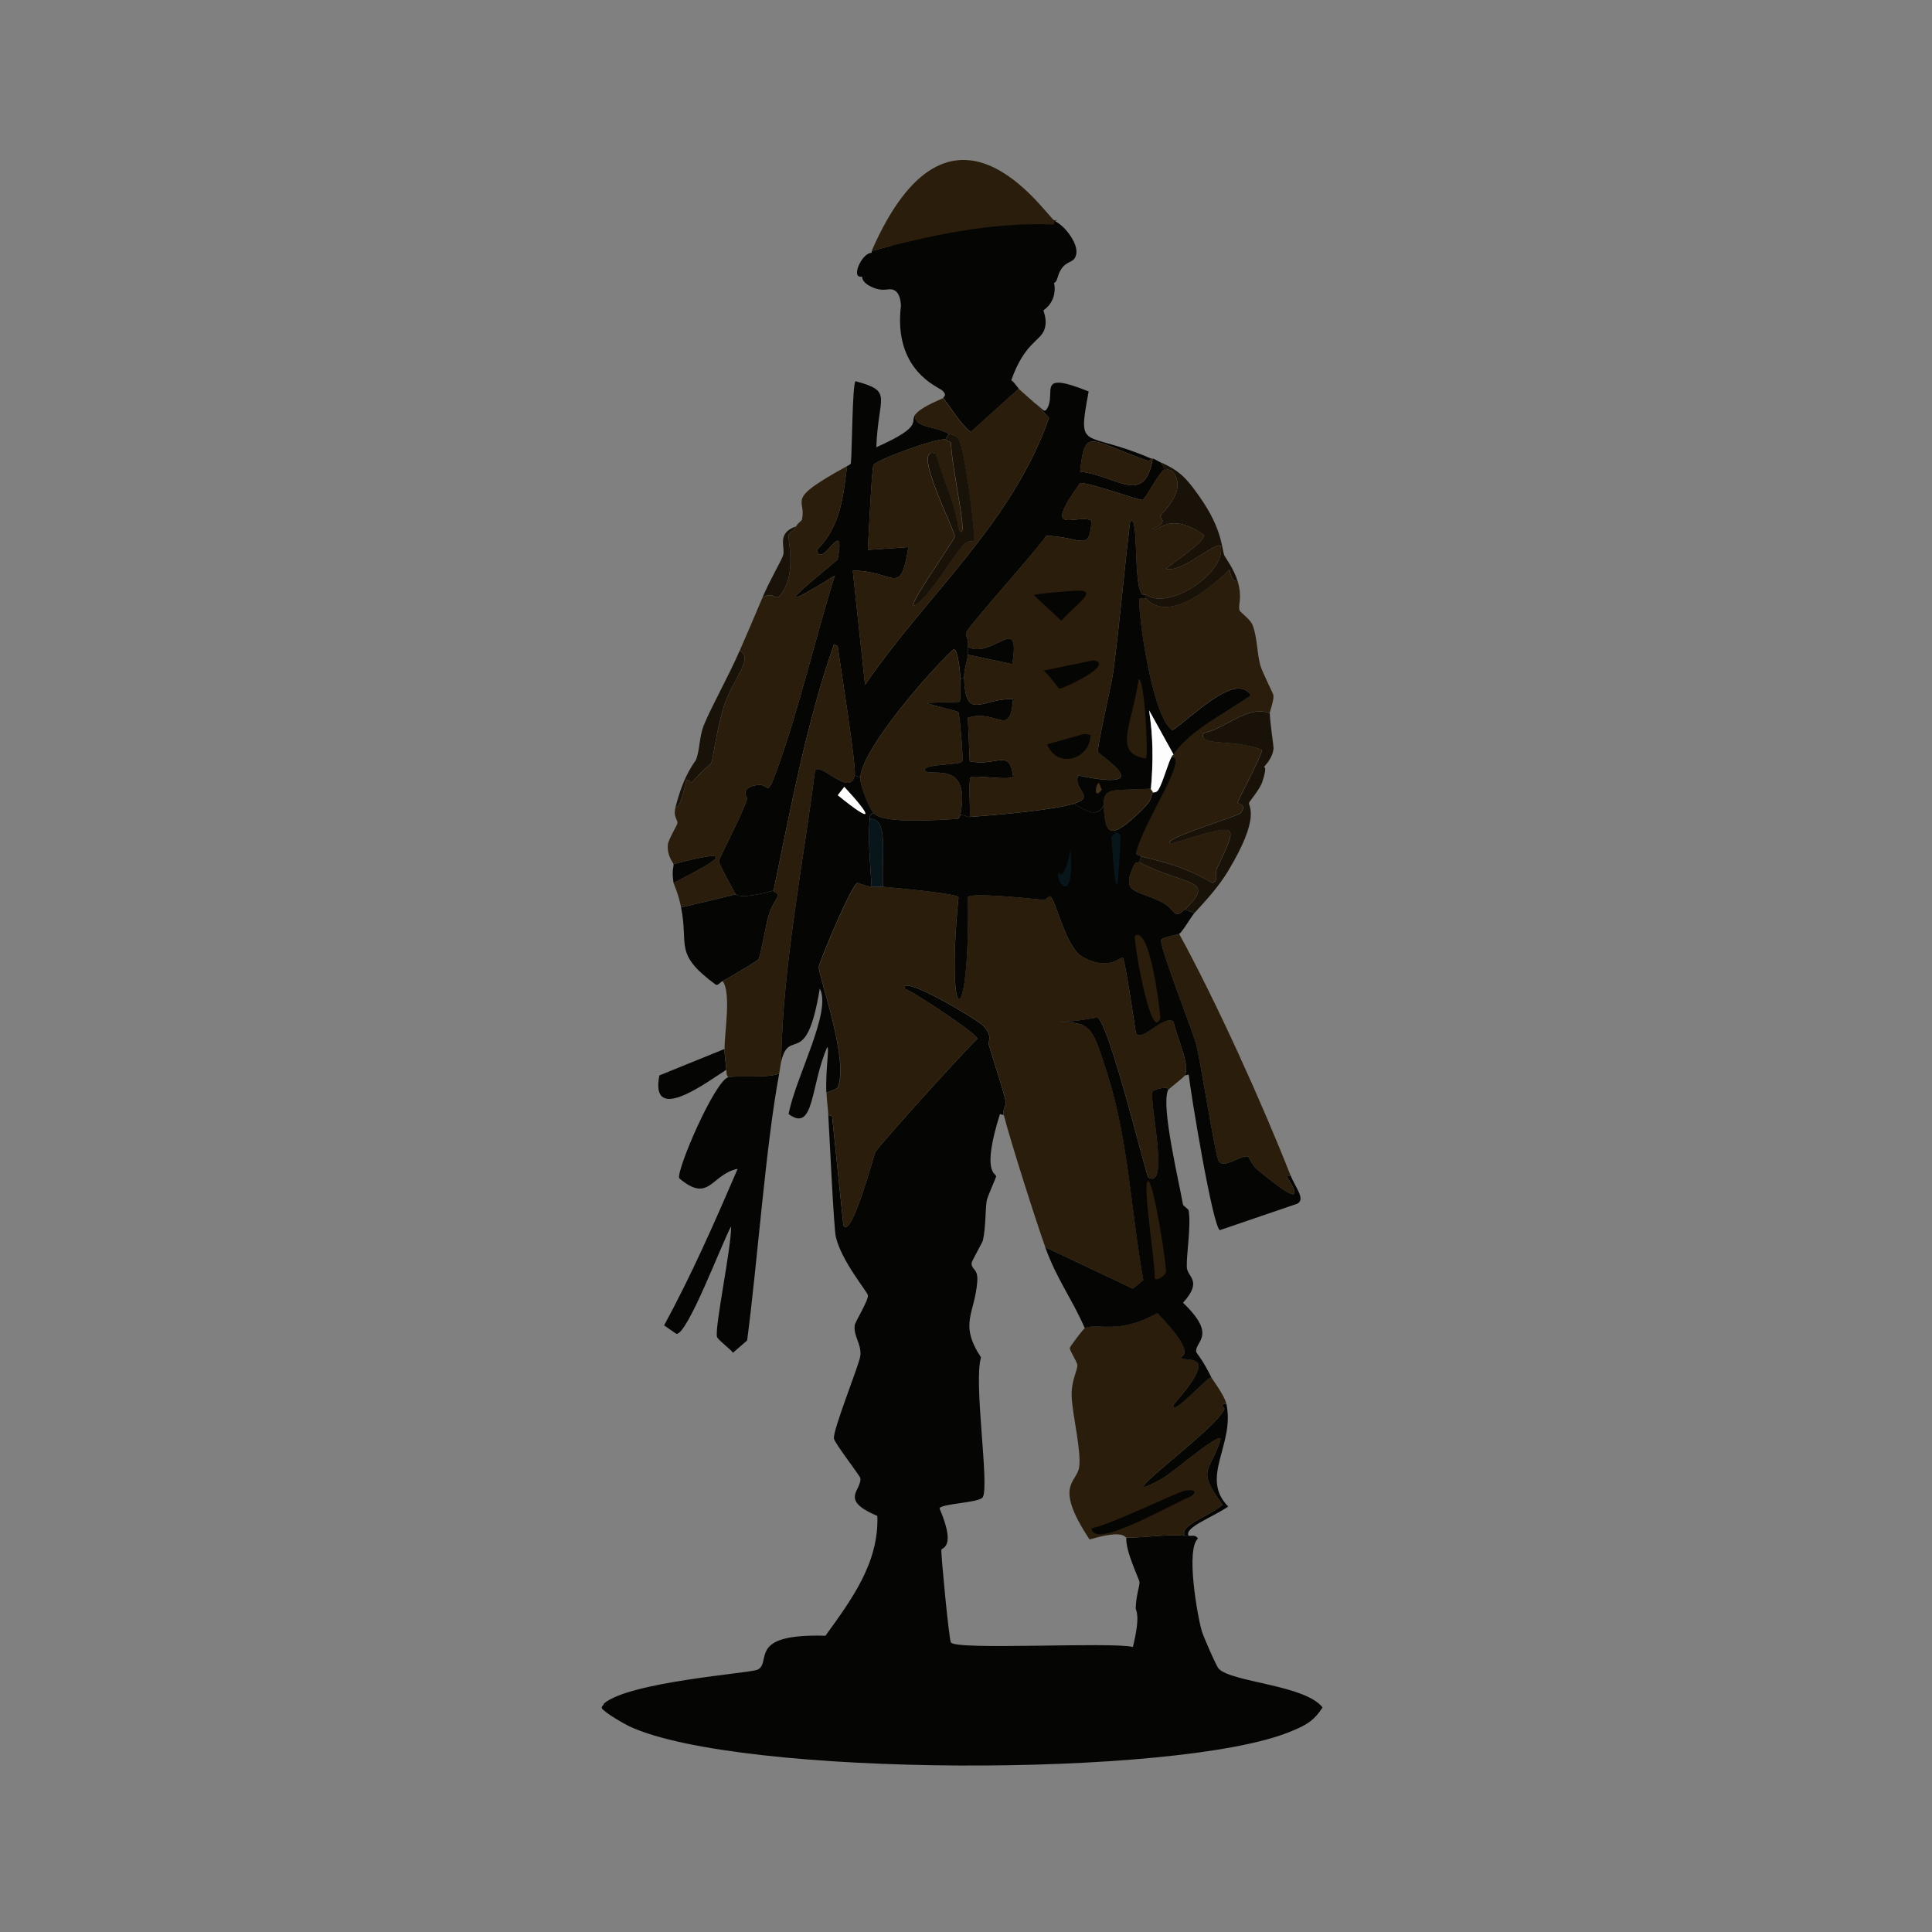 <?xml version="1.0" encoding="UTF-8"?><svg id="a" xmlns="http://www.w3.org/2000/svg" viewBox="0 0 361.87 361.87"><rect x="0" y="0" width="361.87" height="361.87" fill="#808080" stroke="none"/><defs><style>.b{fill:#42311c;}.b,.c,.d,.e,.f,.g{stroke-width:0px;}.c{fill:#2b1d0b;}.d{fill:#fdfdfd;}.e{fill:#08151a;}.f{fill:#050504;}.g{fill:#191208;}</style></defs><path class="f" d="M188,208.85l-.71-.18c-3.51,11.19-.72,11.05-.71,11.66,0,.25-1.65,3.8-1.77,4.59-.28,1.89-.15,4.82-.71,7.42-.08.37-2.11,3.88-2.12,4.24-.03,1.36,1.27.92,1.06,3.53-.47,5.97-3.45,7.84.71,14.14-1.43,4.58,1.56,23.62.35,26.15-.52,1.09-7.78,1.2-8.13,2.12,3.21,7.48.4,7.31.35,7.77-.09.87,1.41,16.52,1.77,17.32.69,1.56,30.12-.14,34.1.88,1.52-6.11.52-6.87.53-7.24.1-2.7.77-4.14.71-4.95-.04-.47-2.66-5.83-2.47-8.3,3.61.02,7.3-.67,10.95-.35.23.02.48-.04.71,0,.66.11,1.27-.27,1.77.53-2.32,1.96-.14,14.4.71,17.32.31,1.07,2.73,6.61,3.18,7.07,2.52,2.56,16.14,3,19.44,7.24-1.69,2.61-3.15,3.36-6.18,4.59-21.11,8.58-103.08,8.54-123.68-1.06-1.02-.48-4.65-2.59-5.12-3.36-.22-.36.46-.64.35-.88,4.73-4.12,27.47-5.7,28.8-6.36,2.8-1.4-2.15-6.8,12.72-6.36,4.91-6.79,10.04-13.7,9.72-22.44-7.21-3.05-2.93-4.72-3.18-7.07-.05-.44-4.83-6.56-4.95-7.42-.23-1.65,4.81-13.97,4.95-15.55.2-2.28-1.29-3.53-1.06-5.65.08-.73,2.61-4.65,2.47-5.65-.08-.62-4.96-6.4-6.01-10.95-.36-1.57-1.16-18.32-1.41-22.79l.71.18q1.06,10.25,2.12,20.5c1.53,2.62,5.64-13.09,6.01-13.78.67-1.26,16.47-18.72,19.08-21.2.06-.83-11.8-8.73-13.61-9.36-.97-2.89,13.36,5.59,14.67,6.89,1.94,1.95.9,3,1.06,3.53.92,3.09,2.5,7.79,3.18,10.6.23.94-.67,1.4-.35,2.65Z"/><path class="c" d="M163.26,166.09c.7.04,1.42-.06,2.12,0,1.61.14,13.9,1.27,14.14,1.94-2.45,25.41,2.15,25.52,1.77,0,.42-.95,12.53.34,14.31.53.06,0,1-.73,1.06-.71,1.03.41,2.87,9.48,6.01,11.31,4.98,2.9,7.33-.12,7.6.18.48.53,2.2,12.33,2.47,14.14.95,1.97,5.31-3.58,7.07-2.12.38,2.41,3.17,8.06,2.12,10.07-.22.42-3.03,2.47-3.18,2.83.52-1.06-2.62-.19-2.83.18-.82,1.44,3.35,18.73-.88,16.08-1.29-4.16-7.19-28.02-9.36-29.86-.28-.24-3.96.83-7.42.71,6.24.23,6.32.9,9.19,9.89,3.98,12.48,4.41,25.71,6.71,38.52l-1.94,1.59q-8.22-3.89-16.43-7.77c-1.66-4.6-6.63-20.19-7.77-24.74-.31-1.25.58-1.71.35-2.65-.68-2.81-2.26-7.51-3.18-10.6-.16-.54.88-1.58-1.06-3.53-1.3-1.31-15.63-9.78-14.67-6.89,1.81.63,13.67,8.54,13.61,9.36-2.62,2.48-18.41,19.95-19.08,21.2-.37.7-4.47,16.41-6.01,13.78q-1.06-10.25-2.12-20.5l-.71-.18c-.08-1.39-.31-2.9-.35-4.24.44.02,2.07-.78,2.12-.88,2.21-5.14-3.67-21.03-3.53-22.62.07-.87,6.17-15.54,7.24-15.73.14-.02,1.68.65,2.65.71Z"/><path class="f" d="M171.39,77.74c-.1,2.5,3.55,1.91,6.36,3.53l-.71,1.06c-1.39-.42-13,3.84-13.43,4.77-.33.72-.92,13.49-1.06,15.9l7.6-.53c-1.51,9.65-2.62,4.37-10.42,4.42l2.3,21.38c11.43-16.74,27.54-30.21,34.46-50l-2.47-2.65c1.37,1.12,1.6,1.76,2.12.88,1.76-2.97-2.23-7.2,7.77-3.18-2.15,11.58-1.02,7.07,11.66,12.55-.04-.02-.03.66-.88.35-10.73-3.87-11.49-6.22-12.37,2.12,6.98.79,12,6.58,13.61-2.47.45.17,1.03.55,1.41.71.8.87.64,1.37.71,1.41-1.06.67-3.51,5.54-4.06,5.65-.59.12-9.88-3.25-11.66-3.18-7.54,10.46-.45,5.6,2.12,7.07-.37,6.12-1.98,2.96-8.48,2.83-1.56,2.52-14.74,17.05-15.02,18.2-.13.53.56,1.24.35,2.65-.07.45.05.95,0,1.41-.15,1.42-.75,2.74-.71,4.24l-.71.35c0-1.01-.42-5.57-1.24-5.65-4.53,4.2-17.16,18.63-17.49,24.03l-1.06-.35c.33-1.73-2.63-20.05-3.18-24.21l-.71-.35c-5.24,15.05-8.07,30.58-11.31,46.12-1.63.5-6.09,1.57-7.07.71-.26-.23-3.2-5.82-3.18-6.18.03-.64,3.83-7.57,5.3-11.66.09-.26-1.62-2.09,1.94-2.65,2.25-.35,1.62,2.82,3.71-3,4.22-11.73,7.09-24.48,10.78-36.22-11.96,7.4-7.58,3.75.53-3,1.55-8.76-3.01,2.08-3.89-1.77,4.47-4.5,4.88-9.9,5.65-15.73,0-.04.67-.25.71-.53.23-1.92.26-14.92.88-15.37,7.17,1.93,4.22,2.76,3.89,12.37,8.79-3.92,6.32-4.68,7.24-6.01Z"/><path class="f" d="M190.83,72.8q-4.51,4.06-9.01,8.13c-2.13-1.79-3.46-4.2-5.12-6.36-.17-.22.88-.38-.18-1.41-.69-.67-9.24-3.71-7.77-15.9-.05-1.11-.3-2.33-1.16-2.85-.88-.54-1.63.11-3.19-.26-1.12-.26-2.9-1.11-2.92-2.3,0-.88.96-1.78,2.29-2.23-1.32,1-2.94,2.18-3.07,2.03-.18-.21,2.72-3,3.4-3.63,9.08-8.32,31.43-5.61,31.54-3.54.02.36-.64.95-4.28,1.83,2.96-3.2-4.22-1.42-4.59-1.41-8.7.15-13.84,1.45-22.26,3.18-.58.12-1.17-.72-1.24-.71v-.35c5.05-1.41,10.69-2.73,16.88-3.77,6.5-1.1,12.55-1.72,18-2.04-.2.05-.4.11-.6.16.48.27,1.15.71,1.81,1.39,1.11,1.14,2.85,3.63,2.07,5.35-.53,1.17-1.65.75-2.68,2.33-.81,1.26-.59,2.28-1.35,2.58-.8.32-1.98-.41-1.93-.68.04-.21.85-.39,1.38-.09.9.51.76,2.27.52,3.19-.39,1.48-1.45,2.35-1.94,2.7.31.91.7,2.31.15,3.7-.82,2.07-3.73,2.48-6.16,9.37.58.43.95,1.07,1.41,1.59Z"/><path class="c" d="M137.82,167.5l-10.25,2.47c-.57-2.84-1.38-4.36-1.41-4.59,7.72-3.97,13.17-6.98,0-3.53-.02-.19-1.28-1.52-1.06-3.71.09-.84,1.71-3.57,1.77-3.89.14-.84-.83-1.1-.35-3,1.13.12,1.84-4.86,2.12-5.12.35-.34.82.6.88.53,2.27-2.63,3.58-3.48,3.71-3.71.28-.49,1.03-6.64,2.47-10.95,1.53-4.59,5.61-8.9,2.83-10.07,1.42-3.3,2.85-6.57,4.24-9.89,2.43-1.76,2.28,1.4,3.89-1.24,2.52-4.13.8-9.8,1.06-10.6.12-.39,1.16-.93,1.41-1.59.22-.6,1.01-1.04,1.06-1.24,1-4.12-3.55-3.48,8.48-10.07-.78,5.82-1.18,11.22-5.65,15.73.87,3.85,5.44-6.99,3.89,1.77-8.11,6.76-12.49,10.4-.53,3-3.69,11.74-6.56,24.49-10.78,36.22-2.1,5.83-1.46,2.65-3.71,3-3.56.56-1.85,2.39-1.94,2.65-1.47,4.1-5.27,11.02-5.3,11.66-.02.36,2.92,5.96,3.18,6.18Z"/><path class="c" d="M231.82,108.84c.95,3.27.02,4.35.35,5.48.11.36,2.03,1.64,2.47,2.83.87,2.3.77,5.06,1.41,7.42.35,1.3,2.44,5.34,2.47,5.65.11.97-.71,3.19-.71,3.36-4.15-1.6-8.21,2.89-12.37,3.71-1.16,2.64,5.45.95,10.95,3.18-.36,1.68-4.56,9.35-4.59,9.89-.01.17,1.92.25.53,1.94-.48.58-16.38,5.36-12.72,5.65,13.22-4.09,12.15-3.69,8.3,4.77-.46,1,.49,2.22-.88,2.65-4.08-2.52-8.61-3.9-13.25-4.95l-1.06-.53c1.36-5.93,10.05-18.18,6.71-18.2.27-.44.34-.33.35-.35,3.18-4.75,9.96-7.83,14.49-11.13-2.78-4.45-10.93,4.06-14.67,6.54-4-2.46-6.62-23.35-6.18-24.56.13-.36.88-.07,1.06-.18,4.4,4.71,12.01-1.67,15.73-5.3.26.1.24,2.28,1.59,2.12Z"/><path class="c" d="M194.01,75.62l2.47,2.65c-6.92,19.79-23.02,33.26-34.46,50l-2.3-21.38c7.81-.05,8.91,5.23,10.42-4.42l-7.6.53c.14-2.41.73-15.18,1.06-15.9.43-.93,12.04-5.19,13.43-4.77l1.06.53c.16,5.28,3.66,19.62,1.41,16.26-.54-4.8-2.96-9.39-4.24-14.14-4.89-1.95,3.68,14.44,3.53,15.55-.11.84-12.15,17.55-6.01,11.66,2.02-1.94,5.38-7.37,7.42-9.89,1.1-1.35,1.9-.7,2.12-1.06.5-.83-1.7-17.48-2.83-19.08-.54-.77-1.68-.83-1.77-.88-2.81-1.62-6.46-1.04-6.36-3.53.93-1.33,3.74-2.48,5.3-3.18,1.66,2.16,3,4.57,5.12,6.36l9.01-8.13c.14.16,2.83,2.54,3.18,2.83Z"/><path class="f" d="M136.41,201.78c1.74-.43,7.26.24,9.54-.71-2.54,13.53-4.08,35.48-6.01,50l-2.65,2.3c-.57-.78-2.88-2.44-3-3-.42-1.89,2.72-16.82,2.65-20.67-1.56,2.72-8.17,20.36-10.25,20.14l-2.3-1.59c5.17-9.51,9.51-19.4,13.78-29.33-5,1.03-5.29,6.58-10.95,1.77-.57-1.51,6.69-18.29,9.19-18.91Z"/><path class="c" d="M160.08,145.24c-.82,4.23-6.45-2.63-7.42-.88-2.33,18.15-6.02,36.26-6.36,54.6-.15.65-.22,1.42-.35,2.12-2.28.94-7.8.28-9.54.71-.4-.54-.31-.83-.35-1.41-.09-1.2-.35-2.77-.35-3.89-.02-3.09,1.29-10.46-.35-12.72.36-.16,6.49-3.74,6.71-4.06.32-.47,1.44-6.46,1.77-7.77.55-2.21,1.72-3.68,1.77-3.89.24-1.14-.8-.78-.71-1.24,3.24-15.54,6.07-31.06,11.31-46.12l.71.35c.55,4.16,3.51,22.48,3.18,24.21Z"/><path class="c" d="M220.87,174.93c7.01,12.83,15.49,31.6,20.85,45.23l-.71.18c4.52,7.1-2.64,1.06-5.48-1.24-.99-.8-1.62-2.42-1.77-2.47-1.2-.43-4.51,2.39-5.48.88-.71-1.1-3.39-18.66-4.24-21.91-.7-2.66-7.08-18.72-6.54-19.61.28-.46,3.22-.95,3.36-1.06Z"/><path class="f" d="M144.89,166.8c-.1.46.95.09.71,1.24-.04.21-1.21,1.68-1.77,3.89-.33,1.32-1.44,7.3-1.77,7.77-.22.32-6.35,3.91-6.71,4.06-.53.23-.73.78-1.24.71-8.01-5.9-5.08-7.26-6.54-14.49l10.25-2.47c.98.86,5.44-.21,7.07-.71Z"/><path class="g" d="M237.83,133.58c.09,2.08.73,6.21.71,6.54-.12,1.93-1.71,3.34-1.77,3.53-.04.14.68-.3-.35,2.83-.45,1.37-2.43,3.66-2.47,3.89-.14.77,2.22,2.55-3.89,12.72-1.74,2.9-4.08,5.47-6.36,7.95l-1.77-.71c6.33-5.87-.49-4.46-8.48-8.83.04-.04-.06-.51.35-1.06,4.64,1.05,9.17,2.43,13.25,4.95,1.37-.43.43-1.65.88-2.65,3.85-8.46,4.91-8.86-8.3-4.77-3.66-.3,12.24-5.07,12.72-5.65,1.39-1.7-.54-1.77-.53-1.94.04-.54,4.23-8.22,4.59-9.89-5.5-2.23-12.12-.54-10.95-3.18,4.15-.82,8.22-5.32,12.37-3.71Z"/><path class="g" d="M231.82,108.84c-1.35.16-1.33-2.02-1.59-2.12-3.71,3.63-11.32,10.01-15.73,5.3.03-.02-.02-.5,0-.71,4.35,3.23,15.21-4.05,14.14-9.01-.61-1.2-7.37,5.14-10.25,4.24,1-.91,7.56-5.21,7.07-6.36-6.8-4.82-9.14.12-9.54-1.06,3.17-1.43,1.19-2.09,1.41-2.47.43-.72,5.01-4.76,2.47-8.13-.68-.9-1.56-.39-1.77-.53-.07-.04.09-.54-.71-1.41,3.74,1.56,5.13,3.27,7.42,6.54,4.25,6.06,4.04,9.52,4.59,10.95.1.25,1.81,2.5,2.47,4.77Z"/><path class="c" d="M215.56,85.87c.1.04.25-.04.35,0-1.6,9.05-6.62,3.26-13.61,2.47.87-8.34,1.64-5.99,12.37-2.12.85.31.84-.37.88-.35Z"/><path class="c" d="M197.54,41.35l-.18.71c-11.61-.51-22.95,1.99-34.1,4.95,14.83-33.92,32.35-6.98,34.28-5.65Z"/><path class="f" d="M160.69,51.64c-.72-.84.99-4.28,2.57-4.29.56,0,.83.79,1.24.71,8.43-1.73,13.56-3.03,22.26-3.18.37,0,7.56-1.78,4.59,1.41-10.88-1.58-18.17.27-22.97,2.47-3.16,1.45-6.89,3.8-7.69,2.87Z"/><path class="f" d="M136.05,200.37c-3.43,2.14-14.38,10.5-12.55,1.06l12.19-4.95c0,1.12.26,2.69.35,3.89Z"/><path class="g" d="M126.51,151.25c1.61-6.42,3.72-8.54,3.89-9.01.71-2.01.59-4.32,1.41-6.36,1.4-3.49,4.75-9.39,6.71-13.96,2.79,1.17-1.3,5.49-2.83,10.07-1.44,4.32-2.19,10.47-2.47,10.95-.13.23-1.44,1.08-3.71,3.71-.06.07-.53-.87-.88-.53-.28.27-.99,5.25-2.12,5.12Z"/><path class="g" d="M149.13,98.59c-.25.66-1.29,1.2-1.41,1.59-.26.81,1.46,6.47-1.06,10.6-1.61,2.64-1.46-.52-3.89,1.24,1.39-3.32,3.49-6.82,3.89-7.95.54-1.55-1.35-4.2,2.47-5.48Z"/><path class="f" d="M126.16,165.38c-.38-2.37.05-3.05,0-3.53,13.17-3.44,7.72-.43,0,3.53Z"/><path class="c" d="M179.87,127.22c0,.68.15,4.01-.18,4.24l-6.18.18c.77.42,5.86,1.49,6.01,1.77.22.41.94,8.79.71,9.19-.44.73-5.95.42-7.07,1.41-.06,2.15,8.92-2.62,6.71,8.66-.04,0-.26.69-.53.71-3.24.17-13.92,1.02-15.73-1.06-.67-.77-2.58-5.05-2.47-6.71.34-5.4,12.96-19.83,17.49-24.03.82.08,1.23,4.65,1.24,5.65Z"/><path class="f" d="M181.64,153.02c-.57.04-.79-.41-1.77-.35,2.2-11.28-6.77-6.51-6.71-8.66,1.12-.99,6.63-.68,7.07-1.41.24-.39-.49-8.78-.71-9.19-.15-.28-5.24-1.35-6.01-1.77l6.18-.18c.33-.23.18-3.56.18-4.24l.71-.35c.24,8.46,3.28,3.9,9.19,4.06-.6,7.57-3.09,1.71-8.48,3.53l.35,8.13c5.13,1.08,7.43-2.57,8.13,2.83-.29.89-7.24-.33-7.95.18-.47.33-.02,6.34-.18,7.42Z"/><path class="g" d="M177.05,82.34l.71-1.06c.09.05,1.22.11,1.77.88,1.13,1.6,3.33,18.25,2.83,19.08-.22.36-1.02-.29-2.12,1.06-2.05,2.52-5.4,7.96-7.42,9.89-6.14,5.89,5.9-10.82,6.01-11.66.15-1.11-8.42-17.5-3.53-15.55,1.28,4.74,3.7,9.34,4.24,14.14,2.25,3.36-1.25-10.97-1.41-16.26l-1.06-.53Z"/><path class="c" d="M213.44,161.5c7.99,4.37,14.82,2.96,8.48,8.83-2.25,2.08-1.59,0-4.42-1.41-4.77-2.39-7.62-1.39-5.12-6.89.3-.65,1.02-.49,1.06-.53Z"/><path class="c" d="M215.56,147.71c-.03.33.39.39.35.71-.61.9.3,1.04-2.3,3.53-5.42,5.2-6.71,4.82-6.89-1.06-.11-3.65,1.8-2.75,8.83-3.18Z"/><path class="e" d="M165.38,166.09c-.7-.06-1.42.04-2.12,0-.24-3.93-.71-8.86-.35-12.72,3.57-.21,2.18,6.8,2.47,12.72Z"/><path class="f" d="M213.8,160.44c-.42.55-.32,1.02-.35,1.06-.04.04-.76-.12-1.06.53-2.5,5.5.36,4.5,5.12,6.89,2.83,1.42,2.17,3.49,4.42,1.41l1.77.71c-.5.54-2.15,3.38-2.83,3.89-.14.11-3.08.6-3.36,1.06-.54.89,5.84,16.96,6.54,19.61.85,3.25,3.53,20.81,4.24,21.91.97,1.5,4.28-1.31,5.48-.88.14.05.77,1.67,1.77,2.47,2.84,2.3,10,8.33,5.48,1.24l.71-.18c.88,2.25,2.88,4.48,1.24,5.3l-14.49,4.95c-1.34-.64-5.5-25.89-5.83-29.15l-.71.18c1.05-2.01-1.74-7.66-2.12-10.07-1.76-1.46-6.12,4.09-7.07,2.12-.27-1.81-1.99-13.6-2.47-14.14-.27-.3-2.62,2.72-7.6-.18-3.14-1.83-4.98-10.9-6.01-11.31-.06-.02-1,.71-1.06.71-1.78-.19-13.89-1.48-14.31-.53.39,25.52-4.22,25.41-1.77,0-.23-.68-12.53-1.81-14.14-1.94-.29-5.92,1.1-12.94-2.47-12.72.05-.55.08-.91.71-1.06,1.81,2.08,12.48,1.23,15.73,1.06.27-.01.49-.7.53-.71.98-.06,1.19.4,1.77.35,4.82-.36,15.35-1.24,19.44-2.47,2.33,1.14,4.17,2.81,5.65.35.18,5.88,1.48,6.26,6.89,1.06,2.6-2.49,1.69-2.63,2.3-3.53.03-.05.62.19,1.06-.53.84-1.38,1.85-5.19,2.47-6.18,3.33.01-5.35,12.26-6.71,18.2l1.06.53Z"/><path class="f" d="M185,154.78c1.44.43.91,7.73,1.59,8.66,1.07,1.47,12.18-.16,9.01,2.3-6.1-.6-12.45.86-18.2-.53.24-1.32.16-8.44.35-8.83.49-1.03,6.22-.59,7.24-1.59Z"/><path class="c" d="M212.56,175.28c2.79-1.99,4.68,13.49,4.77,15.37-1.66,5.04-4.95-13.82-4.77-15.37Z"/><path class="e" d="M209.03,155.84l.88.53c-.55,12.06-.85,12.8-1.77.35l.88-.88Z"/><path class="e" d="M200.55,159.02c.74,11.3-2.96,5.94-2.3,4.42.12-.28.86,2.49,2.3-4.42Z"/><path class="c" d="M226.87,257.97c.12.26,2.49,3.4,2.83,4.95-1.41,0-.34.81-.35.88-.87,3.49-23.45,19.49-11.84,13.25,1.92-1.03,10.57-8.57,11.13-7.6-1.8,6.34-4.79,5.38.35,12.37-2.66,2.29-8.09,3.8-7.07,5.83-3.65-.32-7.35.37-10.95.35-.36,0-.25-1.59-6.89.35-6.85-10.35-2.34-10.54-1.94-13.61.4-3.03-1.26-9.71-1.41-13.08-.14-3.1,1.14-4.99,1.06-6.01-.05-.61-1.47-2.67-1.41-3.18.02-.23,2.5-3.55,2.83-3.71,2.39-1.14,6.01,1.36,13.61-2.83,7.92,8.31,4.08,7.89,4.42,8.3.93,1.14,7.65-1.57-1.41,8.83-.7,2.72,6.81-5.59,7.07-5.12Z"/><path class="f" d="M229.7,262.92c1.67,7.67-5.05,13.78.35,19.26-2.92,2.02-8.31,3.91-7.42,5.48-.23-.04-.48.02-.71,0-1.02-2.03,4.4-3.54,7.07-5.83-5.15-6.99-2.15-6.03-.35-12.37-.56-.97-9.21,6.57-11.13,7.6-11.61,6.24,10.97-9.76,11.84-13.25.02-.07-1.06-.88.35-.88Z"/><path class="f" d="M222.1,279.17c1.35-.13,2.24.02,1.06,1.06-5,2.14-18.37,10.04-18.73,6.01,3.44-.53,16.28-6.93,17.67-7.07Z"/><path class="f" d="M218.75,204.26c-1.29,3.06,2.09,17.1,2.83,21.38.04.2,1.03.86,1.06,1.06.47,3.02-.43,8.2-.35,10.6.06,1.96,3.08,2.51-.71,6.71,6.5,6.21,2.22,7.19,2.47,9.19.04.28,1.15,1.32,2.83,4.77-.26-.47-7.76,7.85-7.07,5.12,9.07-10.4,2.34-7.7,1.41-8.83-.33-.41,3.51,0-4.42-8.3-7.6,4.19-11.21,1.69-13.61,2.83-2.46-5.68-5.15-8.93-7.42-15.2q8.22,3.89,16.43,7.77l1.94-1.59c-2.31-12.8-2.74-26.04-6.71-38.52-2.87-8.99-2.95-9.67-9.19-9.89,3.46.12,7.14-.95,7.42-.71,2.17,1.84,8.07,25.7,9.36,29.86,4.24,2.65.06-14.64.88-16.08.21-.36,3.35-1.23,2.83-.18Z"/><path class="c" d="M215.03,221.22c1.02-.25,3.58,16.28,3.36,17.14-.1.39-1.69,1.77-2.12,1.06.25-2.07-2.4-17.92-1.24-18.2Z"/><path class="f" d="M160.08,145.24l1.06.35c-.1,1.67,1.81,5.95,2.47,6.71-.63.15-.66.51-.71,1.06-.36,3.86.11,8.79.35,12.72-.97-.05-2.52-.73-2.65-.71-1.07.19-7.17,14.85-7.24,15.73-.13,1.59,5.75,17.48,3.53,22.62-.05.11-1.68.9-2.12.88-.15-4.2.6-8.41.18-8.48-3.18,7.21-2.39,16.12-7.24,12.55,1.28-6.9,8.17-19.26,5.83-23.5-2.52,15.49-5.72,6.95-7.24,13.78.34-18.34,4.04-36.45,6.36-54.6.97-1.75,6.6,5.12,7.42.88Z"/><path class="d" d="M158.14,147.36c5.4,5.86,5.55,7.09-1.24,1.59l1.24-1.59Z"/><path class="c" d="M214.5,111.32c-2.54,1.39-.98-15.87-2.83-13.61-1.16,9.4-1.93,18.88-3.18,28.27-.28,2.1-3.11,14.14-2.83,14.84.28.71,11.64,7.59-3.71,4.42-1.11,2.62,3.47,3.98-.88,5.3-4.08,1.24-14.62,2.11-19.44,2.47.16-1.08-.29-7.09.18-7.42.71-.5,7.66.71,7.95-.18-.7-5.4-3-1.75-8.13-2.83l-.35-8.13c5.4-1.83,7.88,4.04,8.48-3.53-5.9-.16-8.94,4.4-9.19-4.06-.04-1.51.56-2.82.71-4.24l8.3,1.77c1.66-9.9-3.61-.88-8.3-3.18.21-1.41-.48-2.12-.35-2.65.28-1.15,13.46-15.68,15.02-18.2,6.5.13,8.11,3.29,8.48-2.83-2.57-1.47-9.66,3.39-2.12-7.07,1.79-.07,11.07,3.3,11.66,3.18.55-.11,3-4.98,4.06-5.65.21.14,1.09-.37,1.77.53,2.53,3.37-2.04,7.4-2.47,8.13-.23.38,1.75,1.05-1.41,2.47.4,1.18,2.74-3.76,9.54,1.06.49,1.15-6.06,5.45-7.07,6.36,2.87.9,9.64-5.44,10.25-4.24,1.07,4.96-9.78,12.24-14.14,9.01Z"/><path class="f" d="M181.29,122.62c.05-.46-.07-.96,0-1.41,4.69,2.3,9.97-6.72,8.3,3.18l-8.3-1.77Z"/><path class="f" d="M202.31,110.61c3.05.22-.72,2.54-3.53,5.65l-5.12-4.77c.26-.35,8.22-.91,8.66-.88Z"/><path class="f" d="M204.79,123.68c4.35.7-5.85,5.4-6.36,5.3-.22-.04-2.28-3.09-3-3.36l9.36-1.94Z"/><path class="f" d="M203.02,137.47l1.24.18c-.09,4.7-6.33,6.38-8.13,1.77l6.89-1.94Z"/><path class="f" d="M214.5,111.32c-.02.21.03.69,0,.71-.18.11-.93-.19-1.06.18-.44,1.21,2.18,22.1,6.18,24.56,3.74-2.48,11.88-10.99,14.67-6.54-4.53,3.3-11.3,6.39-14.49,11.13l-4.59-8.3c.78,4.93.79,9.7.35,14.67-7.03.43-8.94-.47-8.83,3.18-1.48,2.45-3.32.79-5.65-.35,4.35-1.32-.23-2.68.88-5.3,15.35,3.18,3.99-3.71,3.71-4.42-.28-.7,2.55-12.75,2.83-14.84,1.25-9.39,2.02-18.87,3.18-28.27,1.84-2.26.29,14.99,2.83,13.61Z"/><path class="d" d="M219.81,141.35s-.08-.08-.35.35c-.62.99-1.63,4.8-2.47,6.18-.44.72-1.03.48-1.06.53.04-.32-.38-.38-.35-.71.44-4.96.43-9.73-.35-14.67l4.59,8.3Z"/><path class="c" d="M213.27,127.22c1.12-.24,1.79,13.7,1.41,14.84-6.37-.83-2.57-6.46-1.41-14.84Z"/><path class="b" d="M205.85,146.65l.53,1.24c-1.62,2.19-1.19-1.23-.53-1.24Z"/></svg>